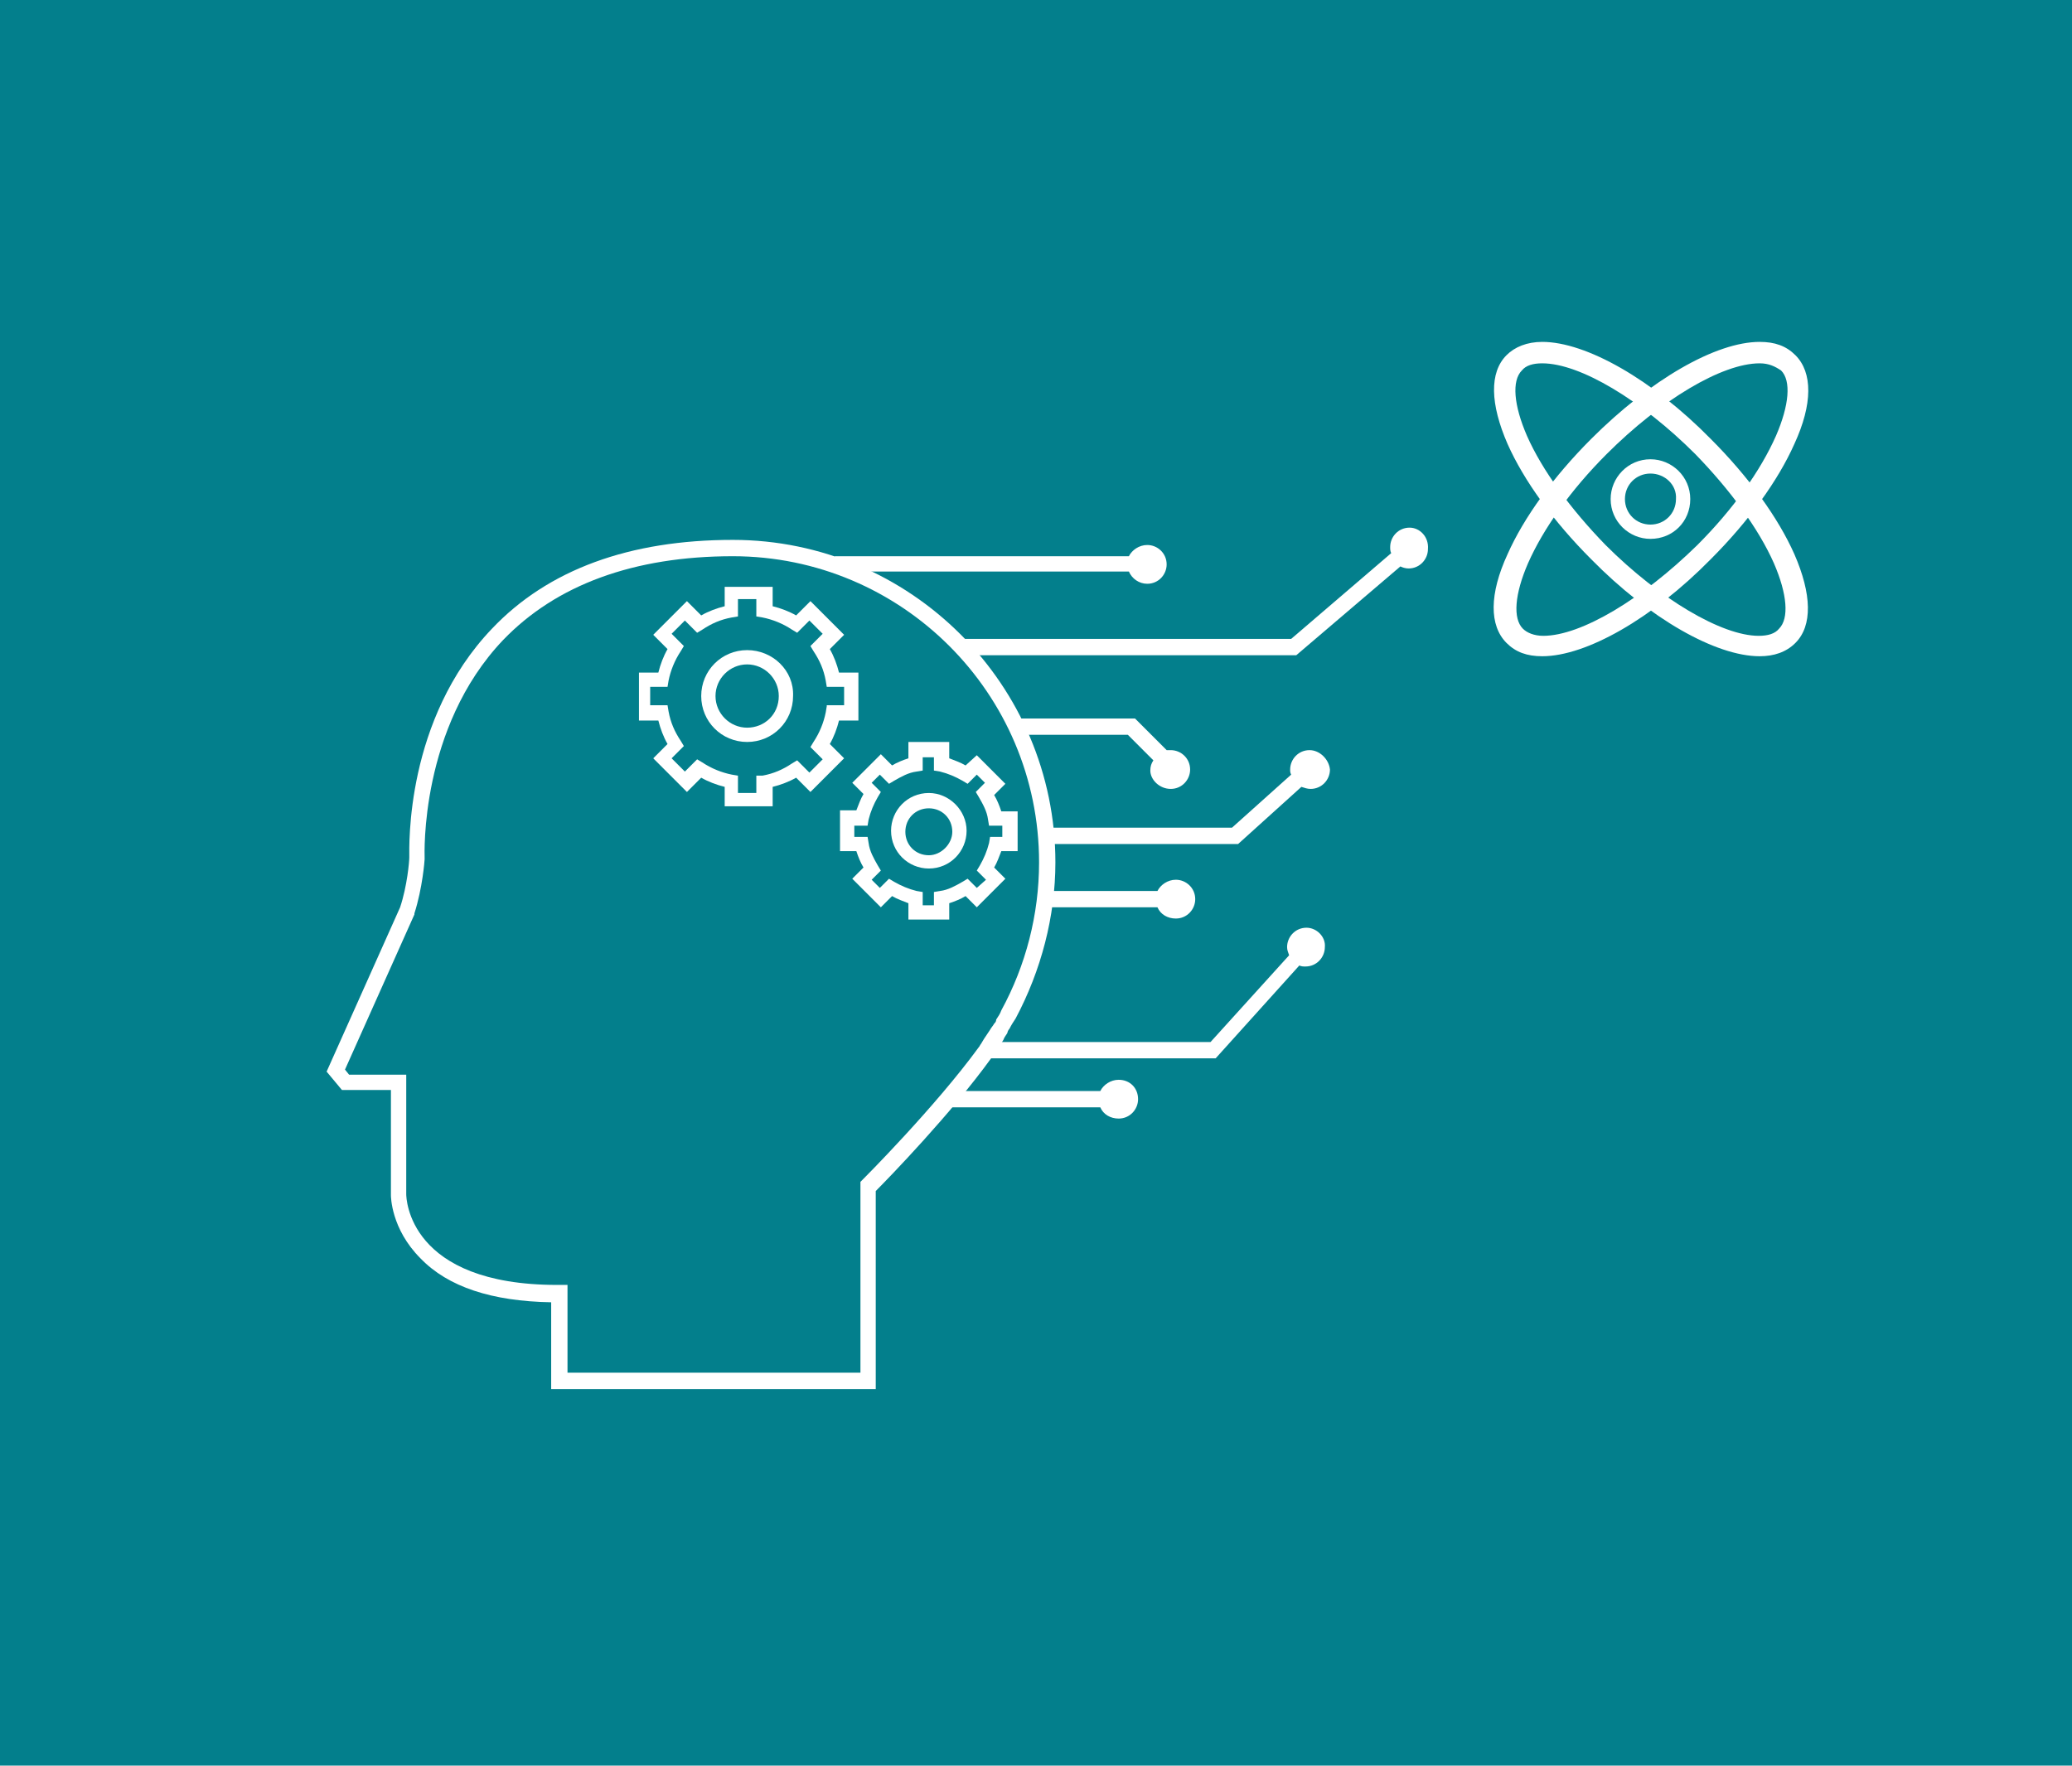 <?xml version="1.0" encoding="utf-8"?>
<!-- Generator: Adobe Illustrator 24.3.0, SVG Export Plug-In . SVG Version: 6.00 Build 0)  -->
<svg version="1.1" id="Layer_1" xmlns="http://www.w3.org/2000/svg" xmlns:xlink="http://www.w3.org/1999/xlink" x="0px" y="0px"
	 viewBox="0 0 203 173" style="enable-background:new 0 0 203 173;" xml:space="preserve">
<style type="text/css">
	.st0{fill-rule:evenodd;clip-rule:evenodd;fill:#037F8C;}
	.st1{fill:#FFFFFF;}
</style>
<rect class="st0" width="203" height="173"/>
<g>
	<path class="st1" d="M85.8,136.1H54v-8.5c-5.8-0.1-10.1-1.5-12.8-4.3c-2.9-2.9-2.9-6.1-2.9-6.2v-10.3h-4.8l-1.5-1.8l7.2-16.1
		c0.7-2.1,0.9-4.5,0.9-4.9c0-1.1-0.4-13.5,8.1-22.4c5.5-5.8,13.5-8.7,23.6-8.7c17.4,0,31.6,14.2,31.6,31.6c0,5.3-1.4,10.6-3.9,15.3
		c-0.2,0.3-0.4,0.6-0.6,1c-0.1,0.1-0.2,0.3-0.2,0.4c-0.1,0.2-0.3,0.4-0.4,0.7c-0.2,0.3-0.4,0.7-0.7,1l-0.3,0.5
		c-0.1,0.1-0.1,0.2-0.2,0.3c-3.9,5.4-10,11.7-11.3,13V136.1z M55.6,134.5h28.7v-18.7l0.2-0.2c0.1-0.1,7.1-7.1,11.4-13
		c0.1-0.1,0.1-0.2,0.2-0.3l0.3-0.5c0.2-0.3,0.4-0.6,0.6-0.9c0.1-0.2,0.3-0.4,0.4-0.6c0.1-0.1,0.2-0.2,0.2-0.4
		c0.2-0.3,0.4-0.6,0.5-0.9c2.4-4.4,3.7-9.4,3.7-14.5c0-16.6-13.5-30-30-30c-9.7,0-17.3,2.8-22.5,8.2c-8.2,8.6-7.7,21.1-7.7,21.3
		l0,0.1l0,0.1c0,0.1-0.2,2.8-1,5.3l0,0.1l-6.8,15.2l0.4,0.5h5.6V117c0,0.4,0.2,8.9,14.8,8.9l1,0V134.5z"/>
</g>
<path class="st1" d="M109.6,105.8c-0.8,0-1.5,0.5-1.8,1.1H92.7v1.6h15.1c0.3,0.7,1,1.1,1.8,1.1c1.1,0,1.9-0.9,1.9-1.9
	C111.5,106.6,110.7,105.8,109.6,105.8z"/>
<path class="st1" d="M128,90.9c-1.1,0-1.9,0.9-1.9,1.9c0,0.3,0.1,0.5,0.2,0.8l-7.7,8.5H96.5v1.6h22.6l8.2-9.1
	c0.2,0.1,0.4,0.1,0.6,0.1c1.1,0,1.9-0.9,1.9-1.9C129.9,91.8,129,90.9,128,90.9z"/>
<path class="st1" d="M115.2,90c1.1,0,1.9-0.9,1.9-1.9c0-1.1-0.9-1.9-1.9-1.9c-0.8,0-1.5,0.5-1.8,1.1h-10.7v1.6h10.7
	C113.7,89.6,114.4,90,115.2,90z"/>
<path class="st1" d="M128.3,73.5c-1.1,0-1.9,0.9-1.9,1.9c0,0.2,0,0.3,0.1,0.5l-5.8,5.2h-17.9v1.6h18.5l6.2-5.6
	c0.3,0.1,0.6,0.2,0.9,0.2c1.1,0,1.9-0.9,1.9-1.9C130.2,74.4,129.3,73.5,128.3,73.5z"/>
<path class="st1" d="M114.7,77.3c1.1,0,1.9-0.9,1.9-1.9c0-1.1-0.9-1.9-1.9-1.9c-0.1,0-0.3,0-0.4,0l-3.1-3.1H99.7v1.6h10.8l2.5,2.5
	c-0.2,0.3-0.3,0.6-0.3,1C112.7,76.4,113.6,77.3,114.7,77.3z"/>
<path class="st1" d="M138.1,51.7c-1.1,0-1.9,0.9-1.9,1.9c0,0.2,0,0.4,0.1,0.6l-9.8,8.4h-32v1.6H127l10.2-8.7
	c0.2,0.1,0.5,0.2,0.8,0.2c1.1,0,1.9-0.9,1.9-1.9C140,52.6,139.1,51.7,138.1,51.7z"/>
<path class="st1" d="M112.4,57.2c1.1,0,1.9-0.9,1.9-1.9c0-1.1-0.9-1.9-1.9-1.9c-0.8,0-1.5,0.5-1.8,1.1H81.8V56h28.8
	C110.9,56.7,111.6,57.2,112.4,57.2z"/>
<g>
	<path class="st1" d="M73.2,63.7c-2.5,0-4.5,2-4.5,4.5c0,2.5,2,4.5,4.5,4.5c2.5,0,4.5-2,4.5-4.5C77.8,65.7,75.7,63.7,73.2,63.7z
		 M73.2,71.3c-1.7,0-3.1-1.4-3.1-3.1c0-1.7,1.4-3.1,3.1-3.1c1.7,0,3.1,1.4,3.1,3.1C76.3,70,74.9,71.3,73.2,71.3z"/>
	<path class="st1" d="M84.1,70.6v-4.7h-1.9c-0.2-0.8-0.5-1.6-0.9-2.3l1.4-1.4l-3.3-3.3l-1.4,1.4c-0.7-0.4-1.5-0.7-2.3-0.9v-1.9h-4.7
		v1.9c-0.8,0.2-1.6,0.5-2.3,0.9l-1.4-1.4l-3.3,3.3l1.4,1.4c-0.4,0.7-0.7,1.5-0.9,2.3h-1.9v4.7h1.9c0.2,0.8,0.5,1.6,0.9,2.3l-1.4,1.4
		l3.3,3.3l1.4-1.4c0.7,0.4,1.5,0.7,2.3,0.9v1.9h4.7v-1.9c0.8-0.2,1.6-0.5,2.3-0.9l1.4,1.4l3.3-3.3l-1.4-1.4c0.4-0.7,0.7-1.5,0.9-2.3
		H84.1z M81,69.2l-0.1,0.6c-0.2,1-0.6,2-1.2,2.9l-0.3,0.5l1.2,1.2l-1.3,1.3l-1.2-1.2l-0.5,0.3c-0.9,0.6-1.8,1-2.9,1.2L74.1,76v1.7
		h-1.8V76l-0.6-0.1c-1-0.2-2-0.6-2.9-1.2l-0.5-0.3l-1.2,1.2l-1.3-1.3l1.2-1.2l-0.3-0.5c-0.6-0.9-1-1.8-1.2-2.9l-0.1-0.6h-1.7v-1.8
		h1.7l0.1-0.6c0.2-1,0.6-2,1.2-2.9l0.3-0.5l-1.2-1.2l1.3-1.3l1.2,1.2l0.5-0.3c0.9-0.6,1.8-1,2.9-1.2l0.6-0.1v-1.7h1.8v1.7l0.6,0.1
		c1,0.2,2,0.6,2.9,1.2l0.5,0.3l1.2-1.2l1.3,1.3l-1.2,1.2l0.3,0.5c0.6,0.9,1,1.8,1.2,2.9l0.1,0.6h1.7v1.8H81z"/>
</g>
<g>
	<path class="st1" d="M91,77.7c-2.1,0-3.7,1.7-3.7,3.7c0,2.1,1.7,3.7,3.7,3.7c2.1,0,3.7-1.7,3.7-3.7C94.7,79.4,93,77.7,91,77.7z
		 M91,83.8c-1.3,0-2.3-1-2.3-2.3c0-1.3,1-2.3,2.3-2.3c1.3,0,2.3,1,2.3,2.3C93.3,82.7,92.2,83.8,91,83.8z"/>
	<path class="st1" d="M99.7,83.5v-4h-1.6c-0.2-0.6-0.4-1.1-0.7-1.6l1.1-1.1l-2.8-2.8L94.6,75c-0.5-0.3-1.1-0.5-1.6-0.7v-1.6h-4v1.6
		c-0.6,0.2-1.1,0.4-1.6,0.7l-1.1-1.1l-2.8,2.8l1.1,1.1c-0.3,0.5-0.5,1.1-0.7,1.6h-1.6v4h1.6c0.2,0.6,0.4,1.1,0.7,1.6l-1.1,1.1
		l2.8,2.8l1.1-1.1c0.5,0.3,1.1,0.5,1.6,0.7v1.6h4v-1.6c0.6-0.2,1.1-0.4,1.6-0.7l1.1,1.1l2.8-2.8l-1.1-1.1c0.3-0.5,0.5-1.1,0.7-1.6
		H99.7z M97,82l-0.1,0.6c-0.2,0.8-0.5,1.5-0.9,2.2l-0.3,0.5l0.9,0.9L95.7,87l-0.9-0.9l-0.5,0.3c-0.7,0.4-1.4,0.8-2.2,0.9l-0.6,0.1
		v1.3h-1.1v-1.3l-0.6-0.1c-0.8-0.2-1.5-0.5-2.2-0.9l-0.5-0.3L86.2,87l-0.8-0.8l0.9-0.9L86,84.8c-0.4-0.7-0.8-1.4-0.9-2.2L85,82h-1.3
		v-1.1H85l0.1-0.6c0.2-0.8,0.5-1.5,0.9-2.2l0.3-0.5l-0.9-0.9l0.8-0.8l0.9,0.9l0.5-0.3c0.7-0.4,1.4-0.8,2.2-0.9l0.6-0.1v-1.3h1.1v1.3
		l0.6,0.1c0.8,0.2,1.5,0.5,2.2,0.9l0.5,0.3l0.9-0.9l0.8,0.8l-0.9,0.9l0.3,0.5c0.4,0.7,0.8,1.4,0.9,2.2l0.1,0.6h1.3V82H97z"/>
</g>
<g>
	<path class="st1" d="M161.7,52.8c-2.1,0-3.9-1.7-3.9-3.9c0-2.1,1.7-3.9,3.9-3.9c2.1,0,3.9,1.7,3.9,3.9
		C165.6,51.1,163.9,52.8,161.7,52.8z M161.7,46.4c-1.4,0-2.5,1.1-2.5,2.5c0,1.4,1.1,2.5,2.5,2.5c1.4,0,2.5-1.1,2.5-2.5
		C164.3,47.5,163.1,46.4,161.7,46.4z"/>
</g>
<g>
	<path class="st1" d="M151.1,64.3c-1.5,0-2.6-0.4-3.5-1.3c-1.7-1.7-1.7-4.8,0.1-8.7c1.6-3.6,4.5-7.6,8.2-11.3
		c5.8-5.8,12.2-9.5,16.5-9.5c1.5,0,2.6,0.4,3.5,1.3c1.7,1.7,1.7,4.8-0.1,8.7c-1.6,3.6-4.5,7.6-8.2,11.3
		C161.9,60.6,155.4,64.3,151.1,64.3z M172.4,35.6c-3.7,0-9.7,3.6-15,8.9c-3.5,3.5-6.2,7.3-7.7,10.7c-1.3,3-1.5,5.4-0.5,6.4
		c0.4,0.4,1.1,0.7,2,0.7c3.7,0,9.7-3.6,15.1-8.9c3.5-3.5,6.2-7.3,7.7-10.7c1.3-3,1.5-5.4,0.5-6.4C173.9,35.9,173.3,35.6,172.4,35.6z
		"/>
</g>
<g>
	<path class="st1" d="M172.4,64.3C172.4,64.3,172.4,64.3,172.4,64.3c-4.3,0-10.8-3.7-16.5-9.5c-3.7-3.7-6.6-7.7-8.2-11.3
		c-1.7-3.9-1.8-7-0.1-8.7c0.8-0.8,2-1.3,3.5-1.3c4.3,0,10.8,3.7,16.5,9.5c3.7,3.7,6.6,7.7,8.2,11.3c1.7,3.9,1.8,7,0.1,8.7
		C175,63.9,173.8,64.3,172.4,64.3z M151.1,35.6c-0.9,0-1.6,0.2-2,0.7c-1,1-0.8,3.4,0.5,6.4c1.5,3.4,4.3,7.2,7.7,10.7
		c5.3,5.3,11.4,8.9,15,8.9h0c0.9,0,1.6-0.2,2-0.7c1-1,0.8-3.4-0.5-6.4c-1.5-3.4-4.3-7.2-7.7-10.7C160.8,39.2,154.8,35.6,151.1,35.6z
		"/>
</g>
</svg>

